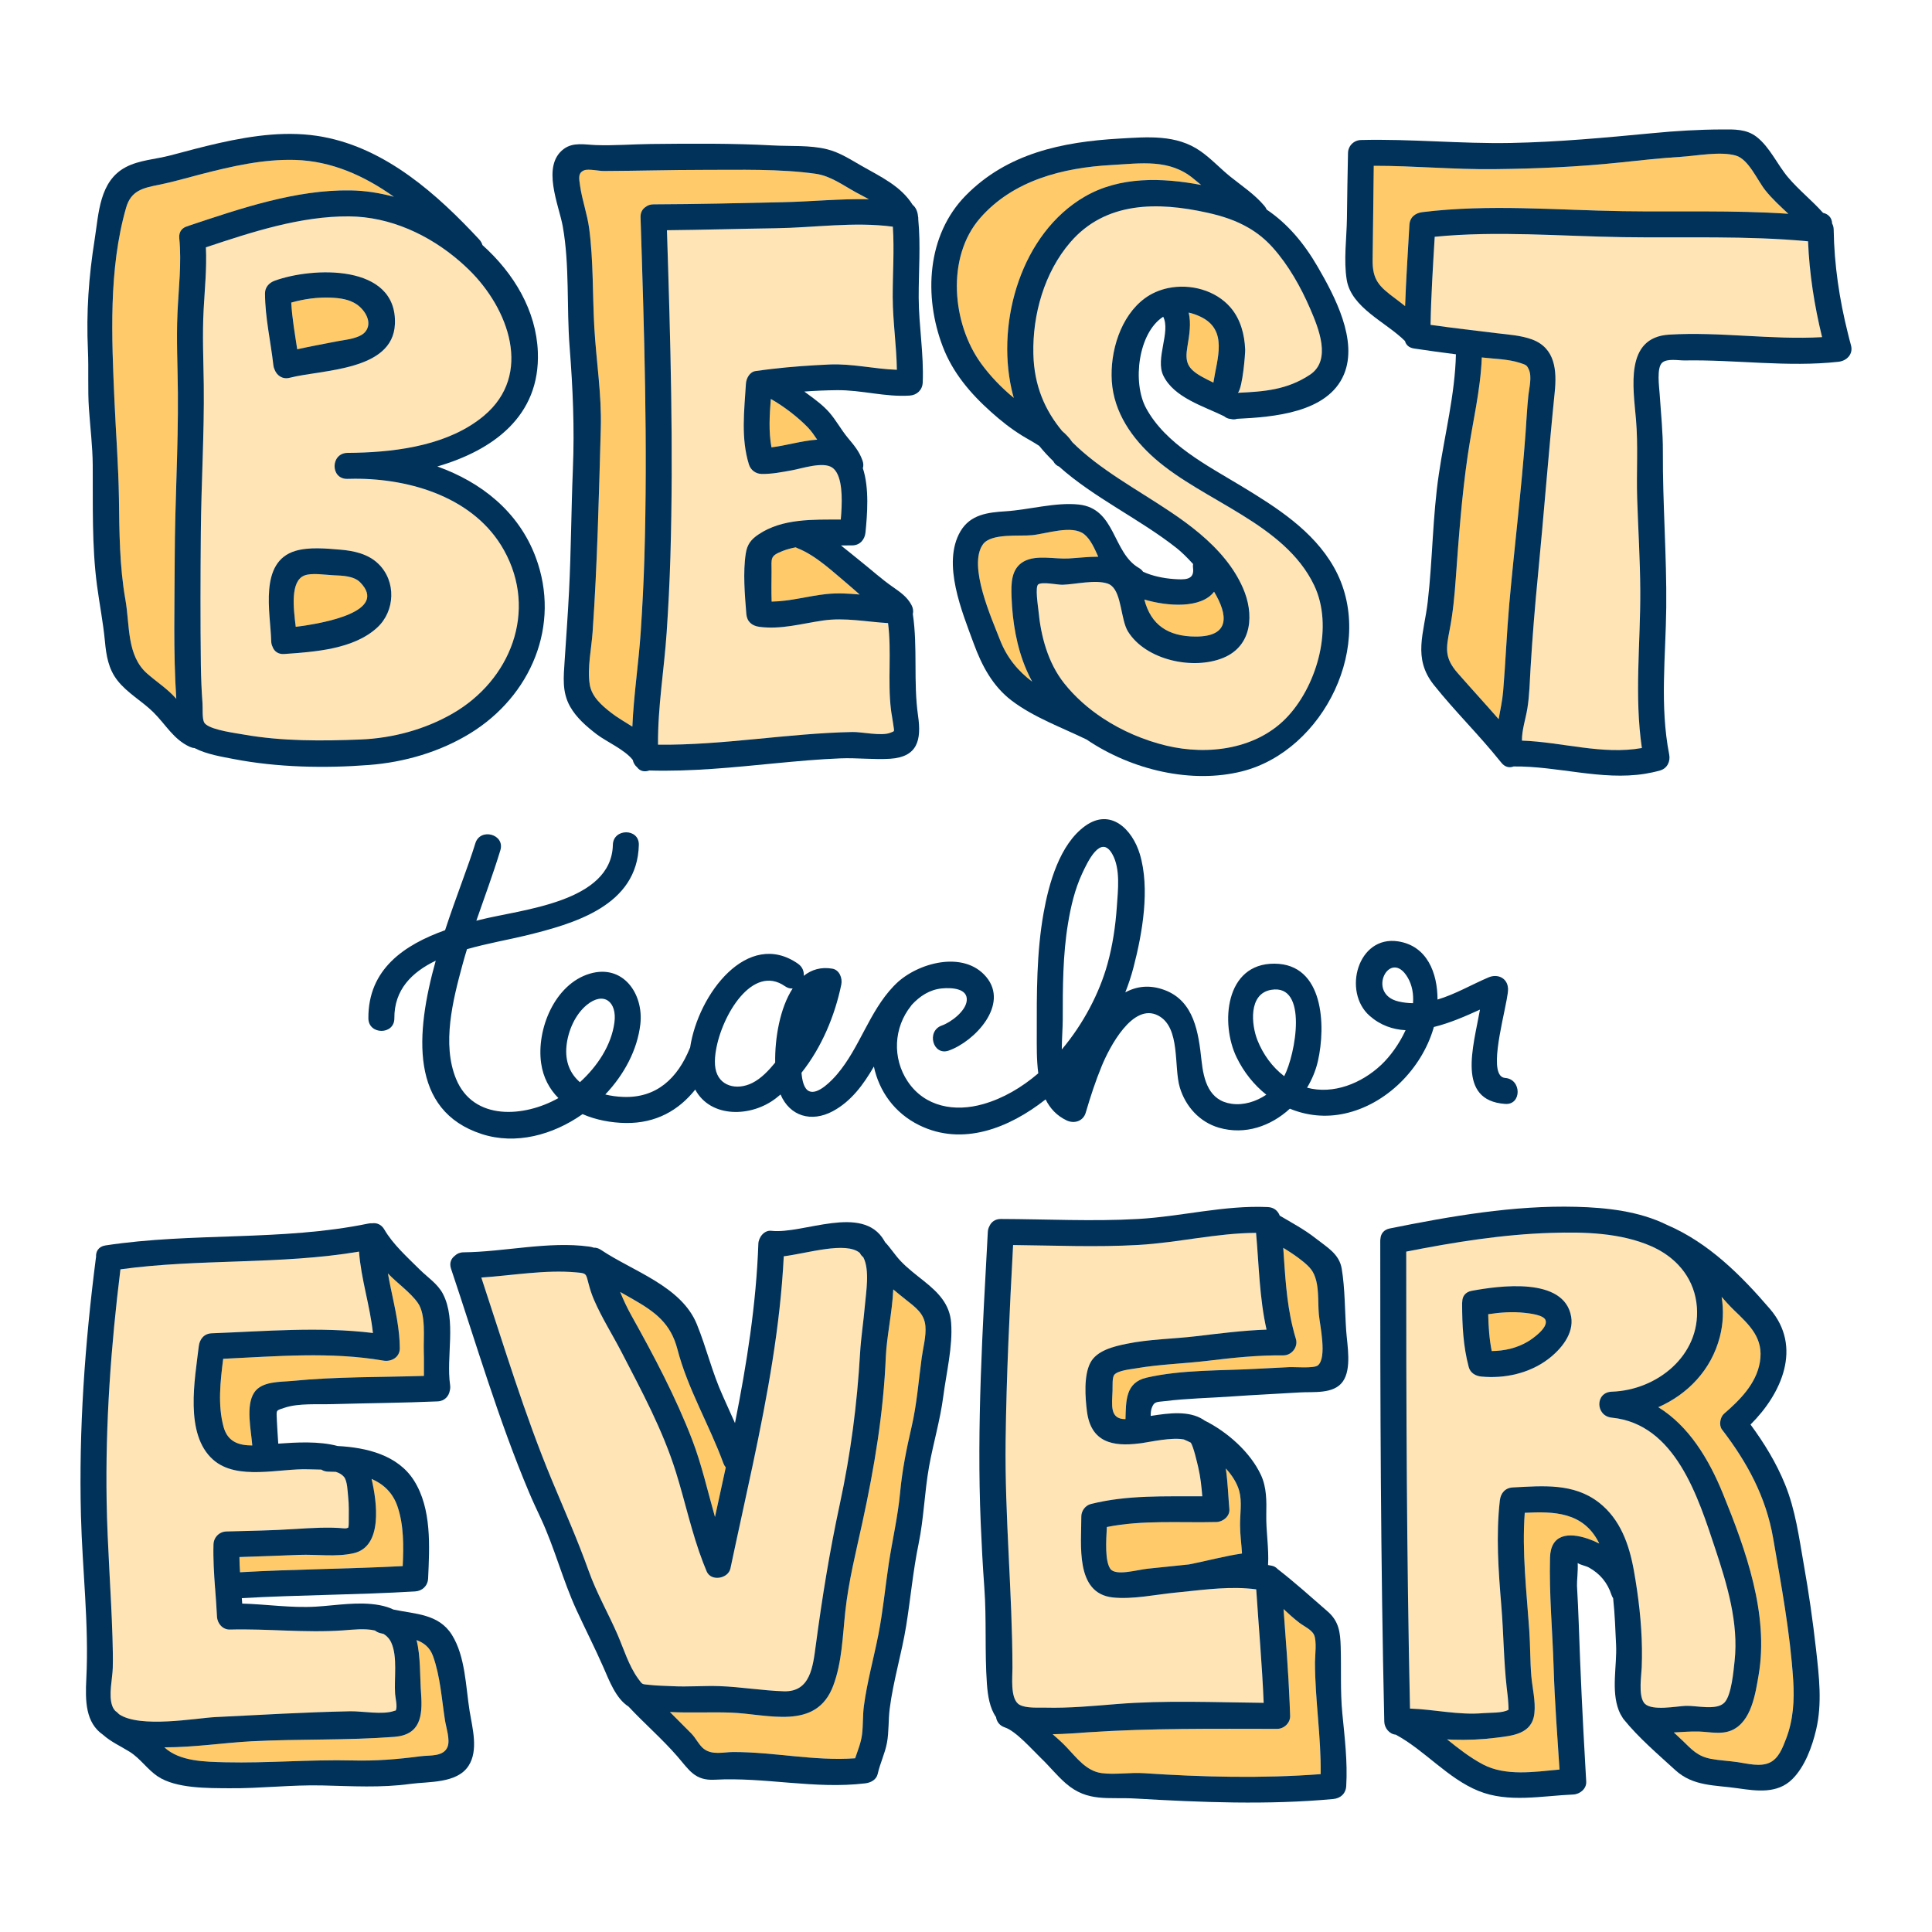 <?xml version="1.0" encoding="utf-8"?>
<!-- Generator: Adobe Illustrator 23.0.3, SVG Export Plug-In . SVG Version: 6.00 Build 0)  -->
<svg version="1.1" id="Capa_1" xmlns="http://www.w3.org/2000/svg" xmlns:xlink="http://www.w3.org/1999/xlink" x="0px" y="0px"
	 viewBox="0 0 1200 1200" enable-background="new 0 0 1200 1200" xml:space="preserve">
<g>
	<path fill="none" d="M797.641,668.433c7.017-13.363,15.083-57.536-8.066-53.638c-14.33,2.42-12.341,21.832-8.523,31.376
		C784.52,654.856,790.193,662.76,797.641,668.433z"/>
	<path fill="none" d="M693.672,563.362c0.672-10.109,2.447-23.714-2.85-32.962c-7.152-12.449-15.245,4.759-18.767,12.368
		c-4.436,9.598-6.937,20.165-8.657,30.596c-3.307,19.761-3.307,39.98-3.307,59.983c0,4.866-0.565,11.588-0.591,18.497
		c13.416-15.916,23.391-35.06,28.392-53.154C691.091,587.156,692.838,575.299,693.672,563.362z"/>
	<path fill="none" d="M444.652,652.624c-0.108,0.511-0.188,1.049-0.242,1.56c-0.484,3.495-0.511,6.695-0.054,9.329
		c1.936,11.319,13.336,13.9,22.88,9.141c5.673-2.85,10.19-7.743,14.25-12.663c-0.269-15.11,2.931-33.85,10.835-46.029
		c-1.506,0.134-3.146-0.269-4.786-1.425C467.451,598.529,448.201,630.631,444.652,652.624z"/>
	<path fill="none" d="M874.347,607.159c-10.943-18.713-26.053,10.109-5.727,14.868c3.092,0.726,6.103,1.049,9.034,1.076
		C878.057,617.456,877.17,611.972,874.347,607.159z"/>
	<path fill="none" d="M364.477,624.178c-7.259,5.969-11.642,16.105-12.61,25.354c-1.049,10.082,2.393,17.503,8.335,22.638
		c10.781-9.787,19.546-22.88,21.428-37.103C383.351,622.215,374.99,615.548,364.477,624.178z"/>
	<path fill="#FFCB6A" d="M949.305,245.513c0.511-4.49,2.285-11.507,0.323-15.89c-1.317-2.957-1.801-2.957-5.458-4.194
		c-7.179-2.393-15.594-2.474-23.042-3.334c-0.242-0.027-0.511-0.054-0.753-0.081c-0.78,20.46-5.861,40.948-8.792,61.166
		c-3.683,25.435-5.512,50.412-7.367,76.007c-0.753,10.647-1.748,21.375-3.791,31.86c-2.231,11.615-3.414,17.422,4.974,27.021
		c8.415,9.625,17.073,19.009,25.434,28.607c1.022-5.754,2.312-11.507,2.796-17.342c1.506-17.987,2.205-36.054,3.791-54.068
		c3.173-35.49,7.555-70.872,10.136-106.415C948.122,261.053,948.472,253.283,949.305,245.513z"/>
	<path fill="#FFCB6A" d="M1008.105,131.166c34.253,0.511,68.479-0.699,102.651,1.613c-4.947-4.652-10.029-9.222-14.277-14.572
		c-5.028-6.318-10.378-19.304-18.363-21.59c-9.625-2.742-24.063,0.161-33.984,0.78c-12.744,0.78-25.407,2.205-38.098,3.549
		c-25.811,2.716-51.648,3.818-77.62,4.113c-25.085,0.323-50.089-2.124-75.147-2.07c-0.296,19.358-0.376,38.743-0.699,58.101
		c-0.242,12.906,4.114,16.912,14.142,24.386c2.043,1.533,4.06,3.065,6.022,4.651c0.592-16.777,1.721-33.527,2.662-50.304
		c0.242-4.813,3.522-7.501,8.066-8.066C924.893,126.649,966.54,130.521,1008.105,131.166z"/>
	<path fill="#FFCB6A" d="M745.723,196.741c-2.608-1.237-5.082-2.097-7.421-2.581c1.613,6.587,0.484,13.524-0.807,21.267
		c-1.586,9.437,0.027,13.497,8.953,18.525c2.366,1.317,4.759,2.527,7.206,3.683C755.94,222.714,762.93,204.996,745.723,196.741z"/>
	<path fill="#FFCB6A" d="M742.524,395.377c22.074,0.08,20.003-13.766,11.561-27.854c-7.958,10.513-28.661,9.195-43.314,4.867
		C714.858,388.225,725.532,395.296,742.524,395.377z"/>
	<path fill="#FFCB6A" d="M628.284,370.776c-0.296-8.173-0.376-17.718,7.77-22.127c7.797-4.194,19.008-1.29,27.585-1.774
		c5.807-0.323,12.233-1.102,18.498-1.102c-2.339-5.162-4.786-10.835-8.765-13.981c-7.501-5.915-23.391-0.268-32.263,0.619
		c-7.797,0.806-25.542-1.371-30.596,5.7c-9.464,13.228,5.485,46.056,10.512,59.123c4.463,11.561,11.534,19.707,20.084,26.16
		c-1.264-2.339-2.447-4.732-3.495-7.151C631.43,401.964,628.849,386.235,628.284,370.776z"/>
	<path fill="#FFCB6A" d="M629.682,247.126c-0.538-1.801-0.995-3.656-1.425-5.565c-9.41-42.453,6.265-96.629,45.438-119.402
		c21.858-12.717,48.072-11.857,72.351-7.286c-1.533-1.237-3.038-2.446-4.49-3.683c-15.029-12.717-32.936-9.706-51.353-8.684
		c-29.87,1.667-60.87,9.383-81.465,32.989c-21.106,24.198-17.449,65.468,0.699,90.365
		C615.056,233.576,622.047,240.862,629.682,247.126z"/>
	<path fill="#FFCB6A" d="M494.203,339.964c-2.742,0.511-5.431,1.237-8.012,2.232c-8.2,3.199-6.91,4.544-6.963,12.771
		c-0.054,6.237-0.161,12.448,0.054,18.686c11.427-0.135,22.504-3.441,33.984-4.678c6.937-0.726,13.793-0.35,20.675,0.296
		c-2.339-2.016-4.624-4.14-7.017-6.13c-9.491-7.905-20.084-18.148-31.645-22.665C494.902,340.314,494.526,340.153,494.203,339.964z"
		/>
	<path fill="#FFCB6A" d="M479.174,277.857c8.819-1.049,18.955-4.14,28.392-4.785c-1.774-2.635-3.549-5.243-5.754-7.555
		c-6.022-6.265-15.083-13.255-23.041-17.718C477.991,257.854,477.345,268.017,479.174,277.857z"/>
	<path fill="#FFCB6A" d="M365.956,142.002c2.662,20.165,2.043,40.921,3.173,61.22c1.183,20.971,4.624,41.647,4.033,62.698
		c-1.183,42.185-2.151,84.477-5.082,126.607c-0.699,10.217-3.414,22.423-1.801,32.559c1.21,7.716,7.501,13.094,13.389,17.691
		c3.71,2.904,8.442,5.593,13.094,8.55c0.833-19.573,3.872-39.227,5.189-58.665c1.022-15.406,1.828-30.812,2.285-46.244
		c2.097-70.442-0.107-141.018-2.393-211.433c-0.107-3.065,1.237-5.216,3.199-6.479c1.237-0.968,2.85-1.587,4.866-1.587
		c26.886-0.081,53.799-0.753,80.685-1.344c17.799-0.403,35.436-2.205,53.1-1.828c-2.85-1.56-5.727-2.985-8.227-4.383
		c-8.012-4.409-15.621-10.109-24.843-11.427c-22.611-3.172-46.755-2.393-69.555-2.419c-20.702,0-41.405,0.618-62.107,0.699
		c-2.769,0.027-9.464-1.452-12.045-0.457c-4.114,1.559-3.253,5.189-2.635,9.598C361.573,124.364,364.746,132.941,365.956,142.002z"
		/>
	<path fill="#FFCB6A" d="M188.964,357.494c-8.684,3.576-6.722,20.03-5.27,31.833c17.799-2.205,57.725-9.599,39.98-27.666
		c-3.952-4.006-11.346-4.141-16.481-4.356C202.246,357.118,193.535,355.612,188.964,357.494z"/>
	<path fill="#FFCB6A" d="M184.609,216.933c8.281-1.828,16.589-3.334,24.924-4.974c4.974-0.968,13.981-1.64,17.449-5.996
		c4.571-5.727-0.323-13.443-5.431-16.911c-4.705-3.2-10.405-3.926-15.997-4.167c-8.335-0.35-16.669,0.78-24.655,3.065
		C181.436,197.683,183.157,207.281,184.609,216.933z"/>
	<path fill="#FFCB6A" d="M73.864,309.368c0.269,21.078,0.35,42.372,4.033,63.156c2.823,15.916,0.672,34.683,13.631,45.975
		c5.834,5.082,12.368,9.303,17.557,15.083c0.134,0.161,0.269,0.296,0.403,0.457c-1.936-29.091-1.049-58.477-0.968-87.595
		c0.081-34.092,2.232-68.156,1.963-102.221c-0.134-16.535-0.995-33.124-0.269-49.632c0.699-15.594,2.635-31,1.129-46.621
		c-0.43-4.248,2.07-6.722,5.189-7.474h0.027c0.215-0.135,0.457-0.215,0.699-0.296c31.887-10.62,66.409-22.503,100.527-21.939
		c8.792,0.135,17.852,1.506,26.832,3.952c-18.175-12.959-38.528-22.208-61.327-22.88c-19.842-0.565-39.361,3.952-58.451,8.873
		c-8.684,2.231-17.315,4.813-26.107,6.56c-9.76,1.963-17.342,3.495-20.407,14.223c-10.997,38.313-8.953,80.766-7.232,120.074
		C71.982,269.253,73.569,289.15,73.864,309.368z"/>
	<path fill="#FFE4B5" d="M217.517,1062.907c7.34-0.161,20.272,2.366,27.343-0.242c0.43-0.161,0.753-0.242,0.995-0.269
		c0-0.027,0-0.08,0.027-0.107c1.049-2.474-0.269-7.501-0.457-10.109c-0.699-9.571,1.613-22.934-2.339-31.806
		c-1.102-2.474-2.769-4.248-4.813-5.512c-0.027,0-0.027,0-0.027,0c-0.78-0.188-1.533-0.35-2.285-0.565
		c-1.21-0.35-2.231-0.861-3.038-1.56c-6.372-1.479-14.142-0.484-19.896-0.081c-23.66,1.64-46.594-1.129-70.173-0.511
		c-4.544,0.135-7.878-3.791-8.066-8.066c-0.269-5.915-0.753-11.803-1.183-17.718h-0.027c-0.645-9.034-1.237-18.041-0.968-27.074
		c0.134-4.463,3.603-7.958,8.066-8.066c14.384-0.377,28.419-0.592,42.749-1.533c9.625-0.618,20.971-1.317,30.516-0.376
		c1.022,0.108,1.909-0.242,2.393-0.457c0.296-1.183,0.296-2.581,0.296-3.549c0-5.35,0.215-10.593-0.403-15.944
		c-0.35-3.065-0.43-9.329-2.5-11.964c-1.21-1.506-3.011-2.527-5.108-3.199c-1.586-0.081-3.146-0.108-4.705-0.135
		c-1.721-0.027-3.146-0.484-4.302-1.264c-2.931-0.135-5.727-0.081-7.824-0.188c-17.96-0.753-44.497,7.313-59.472-6.022
		c-17.826-15.863-11.265-49.766-8.846-70.388c0.538-4.49,3.334-7.905,8.066-8.066c33.339-1.264,66.893-4.248,100.097-0.188
		c-1.801-17.019-7.367-33.446-8.63-50.546c-49.014,8.254-99.076,4.248-148.197,10.997c-5.915,47.723-9.383,95.769-8.577,143.949
		c0.457,28.257,2.769,56.461,3.63,84.718c0.188,6.264,0.35,12.529,0.188,18.767c-0.188,6.963-2.769,17.019-0.323,23.714
		c0.43,1.21,1.075,2.258,1.963,3.2c0.565,0.376,1.102,0.806,1.64,1.371c0.215,0.215,0.403,0.43,0.618,0.618
		c12.932,8.846,47.992,2.393,59.526,1.801C161.487,1065.165,189.475,1063.472,217.517,1062.907z"/>
	<path fill="#FFE4B5" d="M1071.046,1057.557c4.436-4.544,5.673-19.761,6.345-25.838c2.581-23.579-4.625-47.535-11.991-69.689
		c-10.593-31.887-24.682-77.567-64.258-81.492c-10.19-0.995-10.539-15.782,0-16.132c27.988-0.914,55.009-22.396,52.831-52.455
		c-1.183-16.615-11.238-29.44-25.622-36.619c-0.833-0.43-1.667-0.833-2.527-1.21c-19.197-8.442-41.593-9.007-62.188-8.361
		c-30.354,0.914-60.44,5.78-90.203,11.641c-0.027,94.667,0.269,189.225,2.339,283.838c15.11,0.457,30.139,4.194,45.599,2.823
		c4.033-0.349,12.045,0.081,15.621-2.124c0-0.054,0-0.108,0-0.161c0-1.371-0.081-2.769-0.188-4.167
		c-0.161-3.092-0.592-6.157-0.941-9.249c-1.909-16.911-1.936-34.038-3.361-51.03c-1.801-21.832-3.388-43.529-0.914-65.387
		c0.511-4.544,3.334-7.824,8.066-8.066c18.793-0.968,37.802-2.823,53.503,9.41c13.282,10.378,18.74,25.999,21.643,42.05
		c0.726,4.06,1.398,8.174,1.99,12.287c2.312,15.89,3.549,32.21,2.904,48.046c-0.188,4.947-2.097,16.938,1.318,21.805
		c0.215,0.322,0.484,0.618,0.753,0.86c4.705,4.382,19.385,1.479,25.219,1.21C1053.731,1059.277,1066.099,1062.611,1071.046,1057.557
		z M961.458,844.269c-11.695,8.792-27.021,12.126-41.405,10.728c-3.576-0.35-6.802-2.232-7.797-5.915
		c-3.468-12.959-4.087-26.187-4.114-39.55c0-0.457,0.027-0.914,0.108-1.317c0.107-2.984,1.882-5.727,5.807-6.453
		c16.616-3.065,57.483-9.007,61.811,16.024C977.724,828.54,969.416,838.273,961.458,844.269z"/>
	<path fill="#FFE4B5" d="M707.599,896.535c-16.454,2.097-30.032-0.645-32.479-19.976c-1.076-8.523-2.07-22.073,2.097-30.086
		c4.033-7.743,14.734-10.217,22.504-11.803c14.169-2.93,29.037-3.011,43.367-4.732c14.545-1.72,29.01-3.576,43.582-4.087
		c-4.436-19.707-4.705-39.979-6.506-60.09c-24.601,0.107-48.691,6.13-73.265,7.501c-25.838,1.479-51.783,0.323-77.647,0.054
		c-2.178,40.49-4.14,81.008-4.651,121.552c-0.592,47.185,4.194,94.102,4.248,141.206c0,5.7-1.344,18.094,3.549,22.208
		c0.242,0.215,0.511,0.403,0.807,0.538c3.952,2.366,12.099,1.72,16.159,1.828c14.787,0.376,29.575-1.049,44.309-2.232
		c30.274-2.446,60.87-1.048,91.225-0.753c-0.968-23.525-3.092-46.997-4.625-70.496c-15.46-2.043-30.865,0.054-46.379,1.64
		c-1.129,0.134-2.285,0.242-3.414,0.349c-12.421,1.183-26.94,4.383-39.361,3.039c-23.499-2.581-19.412-32.963-19.492-50.224
		c-0.027-3.495,2.5-6.936,5.915-7.797c22.746-5.727,46.002-4.651,69.232-4.813c-0.511-6.023-1.129-12.045-2.5-17.906
		c-0.726-3.065-2.931-12.798-4.625-15.379c-1.29-0.672-2.527-1.237-3.737-1.748c-0.188-0.081-0.376-0.161-0.565-0.269
		c-7.636-1.479-20.864,1.532-26.16,2.285C708.647,896.427,708.11,896.481,707.599,896.535z"/>
	<path fill="#FFE4B5" d="M446.883,1047.286c13.389,0.484,26.698,2.796,40.034,3.199c16.508,0.484,18.014-15.406,19.815-28.795
		c3.952-29.602,8.577-58.209,14.895-87.488c6.748-31.296,10.728-61.811,12.583-93.725c0.565-9.787,2.124-19.492,2.957-29.252
		c0.726-8.55,3.199-22.396-0.968-30.355c-0.968-0.753-1.667-1.667-2.151-2.662c-8.684-7.286-32.344,0.215-47.239,2.097
		c-2.178,43.582-10.136,86.439-19.17,129.081c-4.571,21.643-9.41,43.206-13.954,64.769c-1.344,6.399-11.991,8.308-14.734,1.936
		c-0.807-1.882-1.559-3.764-2.285-5.673c-6.963-18.094-11.05-37.479-16.804-55.923c-8.2-26.322-21.294-50.465-33.903-74.851
		c-5.592-10.754-12.18-21.133-16.992-32.263c-1.506-3.468-2.554-6.829-3.495-10.432c-0.592-2.285-0.914-3.683-1.425-4.624
		c-0.86-1.532-2.231-1.694-6.238-2.043c-19.197-1.72-39.281,1.909-58.854,3.227c13.927,42.077,26.805,84.933,43.824,125.854
		c7.851,18.847,15.997,37.157,22.88,56.434c4.947,13.846,12.179,26.268,17.987,39.684c3.818,8.873,6.91,19.116,12.61,27.021
		c1.532,2.097,2.097,2.957,2.904,3.361c0.78,0.403,1.801,0.35,4.221,0.645c4.598,0.538,9.41,0.565,14.061,0.807
		C427.31,1047.851,437.043,1046.936,446.883,1047.286z"/>
	<path fill="#FFCB6A" d="M947.047,939.634c-1.775,24.332,1.102,48.476,2.796,72.808c0.699,9.598,0.484,19.304,1.317,28.903
		c0.672,7.447,2.689,15.271,1.882,22.772c-1.371,13.013-13.577,13.981-24.439,15.298c-8.657,1.075-17.261,1.398-25.999,1.156
		c-1.264-0.027-2.527-0.107-3.791-0.215c7.125,5.727,14.277,11.346,22.342,15.594c13.954,7.34,31.645,4.624,47.481,3.146
		c-1.344-20.918-2.984-41.862-3.63-62.86c-0.672-22.719-2.877-46.029-2.259-68.775c0.403-14.546,11.319-15.89,23.552-11.722
		c2.447,0.834,4.786,1.828,7.017,2.984c-0.134-0.323-0.296-0.618-0.457-0.941C983.182,939.096,965.141,938.719,947.047,939.634z"/>
	<path fill="#FFCB6A" d="M947.047,815.447c-7.528-0.861-15.191-0.296-22.692,0.833c0.161,7.716,0.672,15.325,2.178,22.88
		c7.905-0.081,15.675-1.828,22.584-5.969c2.823-1.72,12.637-8.496,10.835-13.255C958.689,816.63,949.709,815.742,947.047,815.447z"
		/>
	<path fill="#FFCB6A" d="M1101.32,955.362c-4.436-25.622-16.078-47.024-31.779-67.484c-2.016-2.635-1.129-7.689,1.264-9.76
		c9.84-8.496,19.949-18.578,22.262-31.941c2.608-15.029-6.453-23.176-16.159-32.532c-2.662-2.581-5.135-5.324-7.582-8.12
		c1.344,8.147,1.022,16.616-1.129,24.87c-5.297,20.514-19.949,35.624-38.205,43.636c18.928,11.669,31.403,32.156,40.249,53.96
		c14.062,34.549,28.526,74.636,22.074,112.384c-1.99,11.588-4.463,29.064-16.831,34.388c-6.399,2.742-13.524,0.941-20.191,0.726
		c-5.216-0.161-10.459,0.323-15.648,0.564c1.882,1.721,3.764,3.469,5.592,5.243c5.565,5.404,9.141,9.545,17.342,11.131
		c5.431,1.048,11.238,1.264,16.723,2.07c6.13,0.914,13.981,3.065,19.842,0.323c5.619-2.608,8.066-9.195,10.217-14.814
		c4.517-11.722,5.216-23.875,4.436-36.296C1111.886,1014.001,1106.375,984.641,1101.32,955.362z"/>
	<path fill="#FFCB6A" d="M800.706,849.162c3.334-0.188,15.433,0.914,17.852-1.102c5.861-4.839,1.183-25.085,0.592-31.833
		c-0.538-6.507-0.027-14.438-1.613-20.702c-1.533-5.942-3.737-8.335-8.523-12.233c-3.737-3.038-7.797-5.7-11.964-8.227
		c1.156,16.535,1.909,33.07,5.861,49.202c0.565,2.474,1.237,4.92,1.99,7.367c1.533,5-2.662,10.27-7.797,10.217
		c-15.755-0.188-31.322,1.479-46.943,3.361c-14.653,1.775-29.79,2.151-44.308,4.651c-3.388,0.592-11.4,1.317-13.685,3.979
		c-1.452,1.667-1.049,6.695-1.156,9.975c-0.296,8.792-1.936,17.691,8.039,17.637c0.376-11.131-0.161-22.692,13.067-25.757
		c21.993-5.082,46.54-4.248,68.936-5.539C787.612,849.78,794.145,849.538,800.706,849.162z"/>
	<path fill="#FFCB6A" d="M687.488,948.453c-0.484,8.765-1.237,20.971,2.124,25.918c3.253,4.786,17.18,0.538,23.203-0.027
		c8.496-0.806,17.1-1.828,25.73-2.662c0,0,0,0,0.027,0c10.97-2.151,21.805-5.162,32.855-6.775c-0.323-5.888-1.21-11.749-1.21-17.718
		c-0.027-6.829,1.317-14.438-0.511-21.133c-1.371-4.947-4.409-9.679-8.335-13.981c1.317,9.302,1.586,18.659,2.205,25.219
		c0.43,4.463-4.006,7.985-8.066,8.066C732.764,945.925,709.857,943.989,687.488,948.453z"/>
	<path fill="#FFCB6A" d="M675.658,1075.974c-6.99,0.457-14.411,1.102-21.832,1.183c2.984,2.581,5.942,5.216,8.684,8.119
		c6.184,6.48,12.153,14.707,21.643,16.024c8.362,1.129,17.718-0.511,26.268,0.054c36.162,2.42,73.587,3.361,109.857,0.591
		c0.35-23.176-3.549-46.406-3.522-69.608c0.027-3.925,1.21-13.067-0.591-16.911c-1.506-3.253-6.291-5.323-9.115-7.501
		c-3.441-2.635-6.641-5.539-9.813-8.496c1.398,19.304,2.984,38.608,3.764,57.967c0.134,2.796,0.242,5.565,0.323,8.361
		c0.134,4.383-3.791,8.066-8.066,8.066C753.897,1073.796,714.912,1073.339,675.658,1075.974z"/>
	<path fill="#FFCB6A" d="M429.918,894.25c5.942,15.486,9.598,31.914,14.169,47.965c2.232-10.243,4.49-20.514,6.695-30.785
		c-0.618-0.726-1.102-1.56-1.479-2.581c-8.765-23.929-22.127-46.11-28.553-70.845c-4.167-16.024-13.685-23.068-27.639-31.053
		c-2.635-1.506-5.27-2.984-7.905-4.49c2.016,4.947,4.275,9.814,7.071,14.814C406.124,842.064,419.728,867.74,429.918,894.25z"/>
	<path fill="#FFCB6A" d="M562.575,807.192c-2.608-2.097-5.216-4.141-7.743-6.318c-0.672,14.357-4.087,29.333-4.625,41.754
		c-1.452,35.033-7.098,68.694-14.545,102.947c-4.006,18.363-8.631,36.727-10.647,55.466c-1.64,15.245-2.016,31.376-7.447,45.895
		c-10.593,28.392-40.786,17.53-64.016,16.777c-12.529-0.403-24.924,0.269-37.453-0.35c4.436,4.49,8.899,8.926,13.363,13.416
		c2.608,2.608,4.839,7.313,7.689,9.464c5.324,4.033,12.26,1.99,18.229,1.963c25.676-0.027,50.089,5.7,75.765,3.898
		c1.64-4.893,3.63-9.625,4.275-14.76c0.753-5.861,0.376-11.83,1.156-17.718c1.99-15.029,6.13-29.682,9.034-44.55
		c2.823-14.438,4.194-29.091,6.372-43.636c2.258-14.895,5.7-29.414,7.098-44.443c1.29-13.9,3.952-27.048,7.098-40.652
		c3.307-14.249,4.356-28.66,6.318-43.098c0.86-6.318,2.85-13.255,2.285-19.681C574.109,815.662,568.248,811.736,562.575,807.192z"/>
	<path fill="#FFCB6A" d="M138.633,843.973c-1.775,14.008-3.468,28.849,0.269,42.426c2.608,9.383,9.787,11.4,17.799,11.4
		c-0.78-9.84-4.167-24.574,1.129-32.774c4.705-7.259,16.266-6.587,23.821-7.313c27.074-2.689,54.445-2.232,81.653-3.119
		c-0.081-5.001,0.107-10.002-0.081-15.083c-0.296-8.63,1.479-22.826-3.656-30.193c-4.49-6.48-12.905-12.368-18.39-18.121
		c-0.081-0.081-0.188-0.188-0.242-0.269c2.232,12.637,5.673,25.139,6.937,37.964c0.269,2.796,0.43,5.619,0.457,8.442
		c0.054,5.646-5.162,8.63-10.217,7.77C205.338,839.456,171.703,842.44,138.633,843.973z"/>
	<path fill="#FFCB6A" d="M185.738,965.767c-12.368,0.484-24.655,0.968-37.022,1.344c0.027,3.146,0.161,6.292,0.376,9.437
		c33.608-1.909,67.431-2.043,101.038-3.818c0.565-12.422,0.753-25.327-3.253-37.076c-2.958-8.684-8.873-13.927-16.078-17.073
		c3.307,14.115,7.205,42.05-11.212,46.164C208.618,967.219,196.869,965.337,185.738,965.767z"/>
	<path fill="#FFCB6A" d="M268.977,1028.681c-1.936-5.431-5.7-8.308-10.244-10.002c2.608,10.324,2.016,22.638,2.823,33.5
		c0.995,13.981-0.565,25.381-16.696,26.617c-29.279,2.231-59.177,1.237-88.563,2.742c-16.723,0.86-35.893,3.818-54.203,3.764
		c9.545,8.819,25.112,8.953,37.91,9.276c26.268,0.618,52.589-1.775,78.965-1.129c14.384,0.376,28.042-0.726,42.265-2.608
		c5.592-0.753,14.465,0.511,16.831-6.076c1.559-4.329-0.968-11.803-1.667-16.213C274.355,1055.486,273.467,1041.21,268.977,1028.681
		z"/>
	<path fill="#FFE4B5" d="M1008.105,147.298c-39.012-0.591-78.077-4.06-116.982-0.242c-1.076,18.229-2.259,36.458-2.581,54.714
		c13.658,1.936,27.397,3.522,41.109,5.189c7.259,0.861,15.056,1.344,21.993,3.898c14.33,5.35,15.406,19.251,14.008,32.801
		c-3.845,37.802-6.722,75.765-10.405,113.621c-1.882,19.197-3.442,38.42-4.598,57.698c-0.511,8.308-0.645,16.723-1.963,24.95
		c-1.076,6.668-3.441,13.335-3.388,20.084c24.843,0.86,49.982,8.98,74.502,4.598c-4.786-32.452-0.807-65.199-0.995-97.893
		c-0.108-19.143-1.317-38.259-1.936-57.375c-0.511-16.239,0.672-32.586-0.726-48.799c-1.667-19.788-7.152-51.003,20.595-52.697
		c31.591-1.909,63.478,3.361,94.989,1.559c-4.786-19.546-7.905-39.442-8.711-59.526
		C1084.785,146.276,1046.445,147.863,1008.105,147.298z"/>
	<path fill="#FFE4B5" d="M664.769,150.497c-16.132,18.74-23.525,44.927-22.934,69.393c0.457,19.922,7.367,35.167,17.879,47.83
		c2.393,2.043,4.544,4.275,6.264,6.883c16.938,16.965,40.168,29.333,61.005,43.314c12.395,8.308,24.762,17.879,34.199,29.656
		c4.302,5.35,7.985,11.158,10.781,17.53c7.071,15.97,6.022,35.92-12.072,43.448c-18.713,7.797-48.207,1.533-59.284-16.32
		c-4.463-7.179-3.872-23.391-10.378-28.526c-0.672-0.538-1.425-0.968-2.258-1.237c-7.878-2.581-19.788,0.457-27.935,0.726
		c-3.146,0.108-12.421-1.99-15.11-0.269c-2.151,1.344-0.215,13.47,0.054,16.239c1.506,15.97,5.861,32.451,15.97,45.222
		c6.641,8.388,14.895,15.675,24.009,21.697c12.099,7.985,25.784,13.766,39.442,17.046c26.106,6.264,56.837,2.231,75.738-18.471
		c18.309-20.03,28.23-55.87,16.051-81.223c-18.471-38.42-68.372-51.917-98.78-78.534c-14.25-12.475-25.596-28.741-26.859-48.153
		c-1.183-18.229,5.324-40.276,20.541-51.487c4.221-3.092,9.114-5.189,14.277-6.291c13.954-2.958,29.817,1.29,39.066,12.179
		c6.13,7.233,8.577,16.643,8.953,25.918c0.108,2.42-1.533,23.445-4.49,26.913c15.997-0.753,30.408-1.721,44.712-11.212
		c13.658-9.034,5.323-29.064,0.134-41.082c-5.754-13.336-13.47-27.048-23.176-37.883c-4.624-5.162-9.625-9.168-15.083-12.314
		c-7.716-4.517-16.266-7.34-25.703-9.41C719.133,125.278,686.708,125.009,664.769,150.497z"/>
	<path fill="#FFE4B5" d="M481.567,141.759c-22.45,0.323-44.873,1.022-67.323,1.237c2.178,67.753,4.14,135.641,2.124,203.421
		c-0.457,15.433-1.264,30.839-2.285,46.244c-1.559,23.176-5.592,46.647-5.377,69.877c40.437,0.43,80.417-7.071,120.827-7.878
		c5.646-0.107,18.041,2.662,23.418,0.484c3.199-1.29,2.447-0.323,1.721-6.157c-0.35-2.796-0.968-5.566-1.291-8.362
		c-2.124-17.852,0.484-35.812-1.801-53.611c-13.47-0.78-26.832-3.576-40.356-1.613c-13.282,1.909-26.106,5.727-39.603,3.926
		c-4.651-0.619-7.689-3.28-8.066-8.066c-0.941-11.776-2.151-25.676-0.35-37.399c0.86-5.673,3.226-8.792,7.985-11.964
		c7.42-4.974,15.863-7.259,24.628-8.308c8.711-1.049,17.745-0.887,26.402-0.887c0.833-9.383,1.344-22.181-2.42-28.956
		c-0.78-1.398-1.748-2.527-2.904-3.334c-5.7-3.898-18.874,0.591-25.031,1.694c-6.265,1.13-12.556,2.393-18.928,2.259
		c-3.63-0.108-6.695-2.447-7.77-5.915c-5.054-16.347-2.877-33.42-1.855-50.197c0.215-3.227,2.312-7.233,5.915-7.77
		c3.522-0.511,7.071-0.968,10.593-1.371c11.749-1.371,23.525-2.178,35.328-2.716c14.115-0.645,27.881,2.823,41.916,3.28
		c-0.215-14.949-2.501-29.817-2.581-44.819c-0.054-14.76,1.049-29.387,0.081-44.066
		C530.392,137.565,505.818,141.437,481.567,141.759z"/>
	<path fill="#FFE4B5" d="M127.879,153.616c0.618,12.905-0.699,25.703-1.398,38.635c-0.833,15.594-0.134,31.269,0.081,46.889
		c0.349,30.623-1.586,61.22-1.828,91.843c-0.242,27.37-0.323,54.794,0.027,82.164c0.108,7.959,0.43,15.89,1.022,23.821
		c0.215,2.85-0.323,9.303,1.049,11.803c0.242,0.43,0.591,0.807,1.076,1.183c4.517,3.683,18.793,5.431,23.794,6.345
		c23.498,4.141,48.53,3.979,72.297,3.011c19.842-0.806,39.792-6.157,57.052-16.078c35.947-20.649,53.154-63.559,31.968-101.522
		c-18.068-32.451-57.671-44.523-92.865-44.362c-0.403,0-0.807,0-1.21,0.027c-1.129,0.027-2.232,0.054-3.334,0.054
		c-10.432,0.08-10.351-15.755,0-16.132c1.747,0,3.522-0.027,5.296-0.081c0.027,0,0.081,0,0.107,0
		c27.209-0.618,58.236-5.162,79.476-22.907c30.812-25.73,15.325-66.785-9.195-90.741c-1.855-1.828-3.791-3.576-5.754-5.296
		c-19.089-16.508-43.233-27.666-68.667-27.881C186.759,134.15,156.351,144.125,127.879,153.616z M211.414,341.416
		c8.496,0.699,17.341,2.662,23.66,8.846c11.131,10.862,10.378,29.279-0.807,39.549c-14.734,13.551-38.931,15.056-57.752,16.401
		c-3.845,0.269-6.264-1.775-7.232-4.517c-0.511-0.994-0.807-2.178-0.833-3.549c-0.403-17.395-7.931-49.094,15.029-55.977
		C191.975,339.642,202.703,340.69,211.414,341.416z M245.291,201.258c-1.21,29.279-45.384,28.23-65.28,33.366
		c-4.678,1.21-8.093-1.506-9.437-5.028c0-0.053-0.027-0.107-0.054-0.134c-0.376-0.779-0.618-1.667-0.726-2.635
		c-1.667-14.949-5.162-29.548-5.189-44.658c0-3.764,2.554-6.533,5.915-7.77C193.75,165.849,246.823,163.511,245.291,201.258z"/>
	<path fill="#01325A" d="M1149.688,214.487c-0.672-2.447-1.318-4.893-1.909-7.367c-5.297-21.133-8.523-42.615-8.846-64.5
		c-0.027-1.452-0.376-2.716-0.968-3.791c-0.107-3.764-2.608-5.969-5.619-6.614c-6.829-7.662-14.895-14.008-21.617-21.912
		c-6.775-7.932-11.453-19.009-19.815-25.408c-6.291-4.785-13.739-4.544-21.321-4.49c-14.438,0.054-28.876,0.914-43.26,2.313
		c-29.387,2.796-58.451,5.512-87.998,6.076c-31.054,0.591-62.026-2.608-92.999-1.828c-4.436,0.108-7.985,3.603-8.066,8.066
		c-0.269,13.524-0.538,27.074-0.672,40.598c-0.161,12.233-2.124,26.187-0.107,38.259c2.904,17.342,24.413,26.214,36.162,37.91
		c0.591,2.312,2.366,4.167,5.592,4.651c8.684,1.317,17.342,2.5,26.053,3.603c-0.538,24.682-7.017,50.062-10.593,74.367
		c-3.925,26.375-3.845,52.912-6.91,79.341c-2.231,19.412-9.545,34.898,3.791,51.648c12.986,16.293,27.881,30.838,40.894,47.051
		c0.323,0.376,0.618,0.726,0.914,1.102c0.054,0.053,0.081,0.107,0.134,0.161c2.259,2.85,5.108,3.307,7.609,2.339
		c27.424-0.323,54.525,8.872,81.653,4.544c3.119-0.511,6.238-1.183,9.356-2.07c4.409-1.264,6.48-5.619,5.619-9.921
		c-5.915-30.22-2.151-60.871-1.828-91.359c0.323-32.237-2.259-64.393-2.097-96.629c0.081-12.099-1.21-23.821-1.99-35.839
		c-0.269-4.356-2.043-16.401,1.586-19.546c3.146-2.742,10.055-1.317,13.873-1.371c31.672-0.565,64.15,4.329,95.607,0.833
		C1147.026,224.139,1151.194,219.998,1149.688,214.487z M875.395,139.824c-0.941,16.777-2.07,33.527-2.662,50.304
		c-1.963-1.586-3.979-3.119-6.022-4.651c-10.029-7.474-14.384-11.48-14.142-24.386c0.323-19.358,0.403-38.743,0.699-58.101
		c25.058-0.054,50.062,2.393,75.147,2.07c25.972-0.296,51.81-1.398,77.62-4.113c12.69-1.344,25.354-2.769,38.098-3.549
		c9.921-0.618,24.359-3.522,33.984-0.78c7.985,2.286,13.335,15.271,18.363,21.59c4.248,5.35,9.33,9.921,14.277,14.572
		c-34.172-2.312-68.398-1.102-102.651-1.613c-41.566-0.645-83.213-4.517-124.644,0.591
		C878.917,132.322,875.637,135.011,875.395,139.824z M937.422,375.266c-1.586,18.014-2.285,36.081-3.791,54.068
		c-0.484,5.834-1.775,11.588-2.796,17.342c-8.362-9.598-17.019-18.982-25.434-28.607c-8.388-9.599-7.206-15.406-4.974-27.021
		c2.043-10.485,3.038-21.213,3.791-31.86c1.855-25.596,3.683-50.573,7.367-76.007c2.931-20.218,8.012-40.706,8.792-61.166
		c0.242,0.027,0.511,0.054,0.753,0.081c7.448,0.86,15.863,0.941,23.042,3.334c3.656,1.237,4.14,1.237,5.458,4.194
		c1.963,4.383,0.188,11.4-0.323,15.89c-0.833,7.77-1.183,15.54-1.747,23.337C944.977,304.394,940.594,339.776,937.422,375.266z
		 M1036.739,207.846c-27.747,1.694-22.262,32.909-20.595,52.697c1.398,16.212,0.215,32.559,0.726,48.799
		c0.618,19.116,1.828,38.232,1.936,57.375c0.188,32.694-3.791,65.441,0.995,97.893c-24.52,4.382-49.659-3.738-74.502-4.598
		c-0.054-6.748,2.312-13.416,3.388-20.084c1.317-8.227,1.452-16.643,1.963-24.95c1.156-19.278,2.716-38.501,4.598-57.698
		c3.683-37.856,6.56-75.819,10.405-113.621c1.398-13.551,0.323-27.451-14.008-32.801c-6.936-2.554-14.734-3.038-21.993-3.898
		c-13.712-1.667-27.451-3.253-41.109-5.189c0.323-18.256,1.506-36.485,2.581-54.714c38.904-3.818,77.97-0.349,116.982,0.242
		c38.34,0.565,76.679-1.022,114.911,2.581c0.807,20.084,3.926,39.98,8.711,59.526
		C1100.218,211.207,1068.331,205.937,1036.739,207.846z"/>
	<path fill="#01325A" d="M1120.382,971.816c-3.011-16.992-5.135-33.85-11.695-49.927c-5.431-13.363-12.906-25.515-21.401-37.076
		c19.25-19.116,32.425-48.153,12.018-71.867c-18.014-20.971-38.044-40.975-63.666-52.025c-0.135-0.081-0.269-0.135-0.403-0.188
		c-17.153-8.469-37.453-10.674-56.192-11.158c-38.85-1.022-77.916,5.807-115.826,13.443c-3.791,0.753-5.565,3.388-5.781,6.264
		c0,0.027,0,0.053,0,0.053c-0.107,0.458-0.134,0.941-0.134,1.452c-0.054,99.587,0.242,199.065,2.5,298.598
		c0.107,3.871,3.146,7.743,7.125,8.039c18.148,9.814,32.21,27.155,51.379,34.952c18.525,7.555,39.576,3.038,58.854,2.232
		c4.167-0.188,8.335-3.549,8.066-8.066c-0.161-2.823-0.323-5.673-0.484-8.496c-1.721-29.763-3.146-59.445-4.14-89.235
		c-0.269-7.931-0.672-15.863-1.102-23.767c-0.135-2.823,0.699-9.437,0.43-14.196c1.801,1.21,5.081,1.748,6.91,2.742
		c6.937,3.845,11.588,9.41,14.061,16.965c0.269,0.807,0.618,1.506,1.049,2.124c1.076,9.921,1.398,19.923,1.828,28.93
		c0.618,13.12-3.173,28.204,1.694,40.813c0.592,1.533,1.29,2.877,2.124,4.087c0.269,0.484,0.565,0.968,0.941,1.425
		c9.276,11.48,21.186,21.59,32.048,31.537c11.131,10.163,24.52,9.195,38.77,11.266c11.884,1.721,24.655,3.495,33.877-5.673
		c7.824-7.743,12.314-20.165,14.787-30.65c3.872-16.427,1.828-33.285-0.027-49.82
		C1126.001,1006.876,1123.501,989.373,1120.382,971.816z M986.301,955.739c-12.233-4.167-23.149-2.823-23.552,11.722
		c-0.618,22.746,1.586,46.056,2.259,68.775c0.645,20.998,2.285,41.943,3.63,62.86c-15.836,1.479-33.527,4.194-47.481-3.146
		c-8.066-4.248-15.218-9.867-22.342-15.594c1.264,0.108,2.527,0.188,3.791,0.215c8.738,0.242,17.342-0.08,25.999-1.156
		c10.862-1.317,23.068-2.285,24.439-15.298c0.807-7.501-1.21-15.325-1.882-22.772c-0.833-9.599-0.618-19.305-1.317-28.903
		c-1.694-24.332-4.571-48.476-2.796-72.808c18.094-0.914,36.135-0.538,45.814,18.148c0.161,0.323,0.323,0.618,0.457,0.941
		C991.087,957.567,988.748,956.572,986.301,955.739z M1021.764,1058.336c-0.269-0.242-0.538-0.538-0.753-0.86
		c-3.415-4.866-1.506-16.858-1.318-21.805c0.645-15.836-0.591-32.156-2.904-48.046c-0.592-4.113-1.264-8.227-1.99-12.287
		c-2.904-16.051-8.362-31.672-21.643-42.05c-15.701-12.233-34.71-10.378-53.503-9.41c-4.732,0.242-7.555,3.522-8.066,8.066
		c-2.474,21.858-0.887,43.555,0.914,65.387c1.425,16.992,1.452,34.119,3.361,51.03c0.35,3.092,0.78,6.157,0.941,9.249
		c0.107,1.398,0.188,2.796,0.188,4.167c0,0.054,0,0.108,0,0.161c-3.576,2.205-11.588,1.775-15.621,2.124
		c-15.46,1.371-30.489-2.366-45.599-2.823c-2.07-94.612-2.366-189.171-2.339-283.838c29.763-5.861,59.849-10.728,90.203-11.641
		c20.595-0.646,42.991-0.081,62.188,8.361c0.86,0.377,1.694,0.78,2.527,1.21c14.384,7.179,24.44,20.003,25.622,36.619
		c2.178,30.059-24.843,51.541-52.831,52.455c-10.539,0.349-10.19,15.137,0,16.132c39.576,3.925,53.665,49.605,64.258,81.492
		c7.367,22.154,14.573,46.11,11.991,69.689c-0.672,6.076-1.909,21.294-6.345,25.838c-4.947,5.055-17.315,1.721-24.063,1.99
		C1041.149,1059.815,1026.469,1062.719,1021.764,1058.336z M1109.359,1080.006c-2.151,5.619-4.598,12.206-10.217,14.814
		c-5.861,2.742-13.712,0.591-19.842-0.323c-5.485-0.806-11.292-1.022-16.723-2.07c-8.2-1.587-11.776-5.727-17.342-11.131
		c-1.828-1.774-3.71-3.522-5.592-5.243c5.189-0.242,10.432-0.726,15.648-0.564c6.668,0.215,13.792,2.016,20.191-0.726
		c12.368-5.323,14.841-22.799,16.831-34.388c6.453-37.748-8.012-77.835-22.074-112.384c-8.845-21.804-21.321-42.292-40.249-53.96
		c18.256-8.012,32.909-23.122,38.205-43.636c2.151-8.254,2.474-16.723,1.129-24.87c2.447,2.796,4.92,5.538,7.582,8.12
		c9.706,9.356,18.766,17.503,16.159,32.532c-2.312,13.362-12.421,23.445-22.262,31.941c-2.393,2.07-3.28,7.125-1.264,9.76
		c15.701,20.46,27.343,41.862,31.779,67.484c5.055,29.279,10.566,58.639,12.475,88.348
		C1114.575,1056.132,1113.876,1068.284,1109.359,1080.006z"/>
	<path fill="#01325A" d="M914.058,801.761c-3.925,0.726-5.7,3.468-5.807,6.453c-0.081,0.403-0.108,0.86-0.108,1.317
		c0.027,13.363,0.645,26.59,4.114,39.55c0.995,3.683,4.221,5.565,7.797,5.915c14.384,1.398,29.709-1.936,41.405-10.728
		c7.958-5.996,16.266-15.729,14.411-26.483C971.54,792.755,930.673,798.697,914.058,801.761z M949.117,833.191
		c-6.91,4.141-14.68,5.888-22.584,5.969c-1.506-7.555-2.016-15.164-2.178-22.88c7.501-1.129,15.164-1.694,22.692-0.833
		c2.662,0.295,11.642,1.183,12.905,4.49C961.754,824.695,951.94,831.471,949.117,833.191z"/>
	<path fill="#01325A" d="M723.623,870.267c13.685-1.693,27.666-1.936,41.432-2.904c14.088-0.995,28.204-1.613,42.319-2.501
		c8.415-0.538,20.944,1.237,26.644-6.722c5.7-7.958,2.742-22.799,2.124-31.618c-0.86-12.529-0.726-26.16-2.769-38.501
		c-1.533-9.249-9.222-13.362-16.159-18.847c-6.883-5.431-14.734-9.625-22.342-14.115c-1.156-3.065-3.683-5.162-7.42-5.323
		c-27.155-1.237-53.557,5.861-80.551,7.394c-28.365,1.613-56.891,0.081-85.283,0c-3.576,0-5.915,1.909-7.044,4.409v0.027
		c-0.591,1.022-0.941,2.231-1.022,3.63c-3.253,60.144-6.937,120.638-4.409,180.89c0.565,13.309,1.264,26.59,2.231,39.845
		c1.479,20.003,0.188,39.98,1.613,59.876c0.538,7.582,1.774,15.11,5.673,20.729c0.403,2.743,2.124,5.297,5.485,6.399
		c6.883,2.258,17.073,13.927,22.262,18.901c5.377,5.135,10.002,10.996,15.621,15.89c13.631,11.803,26.322,8.389,43.233,9.383
		c40.625,2.366,82.245,4.06,122.843,0.296c4.544-0.43,7.797-3.361,8.066-8.066c0.887-15.164-0.968-30.032-2.42-45.088
		c-1.344-13.873-0.591-27.612-1.022-41.513c-0.269-9.006-1.102-15.755-8.2-21.912c-10.082-8.792-20.38-18.041-30.946-26.241
		c-0.027-0.027-0.027-0.027-0.054-0.054c-0.941-0.995-2.124-1.747-3.522-2.016c-0.807-0.161-1.586-0.296-2.393-0.43v-0.027
		c0.618-10.378-1.291-20.783-1.102-31.242c0.161-8.308,0.296-16.938-3.307-24.654c-6.587-14.169-20.864-26.805-35.033-33.85
		c-0.296-0.242-0.591-0.43-0.887-0.618c-8.926-5.619-21.186-4.033-32.559-2.231c0-1.748,0.108-3.388,0.565-4.732
		C716.821,870.267,718.595,870.886,723.623,870.267z M793.258,1073.823c4.275,0,8.2-3.683,8.066-8.066
		c-0.081-2.796-0.188-5.565-0.323-8.361c-0.78-19.358-2.366-38.663-3.764-57.967c3.173,2.957,6.372,5.861,9.813,8.496
		c2.823,2.178,7.609,4.248,9.115,7.501c1.801,3.845,0.618,12.986,0.591,16.911c-0.027,23.203,3.872,46.432,3.522,69.608
		c-36.269,2.769-73.695,1.828-109.857-0.591c-8.55-0.565-17.906,1.076-26.268-0.054c-9.491-1.317-15.46-9.544-21.643-16.024
		c-2.742-2.904-5.7-5.538-8.684-8.119c7.421-0.081,14.841-0.726,21.832-1.183C714.912,1073.339,753.897,1073.796,793.258,1073.823z
		 M755.51,945.361c4.06-0.081,8.496-3.603,8.066-8.066c-0.618-6.56-0.887-15.917-2.205-25.219c3.925,4.302,6.963,9.034,8.335,13.981
		c1.828,6.695,0.484,14.304,0.511,21.133c0,5.969,0.887,11.83,1.21,17.718c-11.05,1.613-21.885,4.624-32.855,6.775
		c-0.027,0-0.027,0-0.027,0c-8.631,0.834-17.234,1.855-25.73,2.662c-6.022,0.565-19.95,4.813-23.203,0.027
		c-3.361-4.947-2.608-17.153-2.124-25.918C709.857,943.989,732.764,945.925,755.51,945.361z M735.345,894.062
		c0.188,0.107,0.376,0.188,0.565,0.269c1.21,0.511,2.447,1.076,3.737,1.748c1.694,2.581,3.899,12.314,4.625,15.379
		c1.371,5.861,1.99,11.883,2.5,17.906c-23.23,0.161-46.486-0.914-69.232,4.813c-3.415,0.861-5.942,4.302-5.915,7.797
		c0.081,17.261-4.006,47.642,19.492,50.224c12.421,1.344,26.94-1.855,39.361-3.039c1.129-0.107,2.285-0.215,3.414-0.349
		c15.513-1.587,30.919-3.684,46.379-1.64c1.533,23.498,3.657,46.97,4.625,70.496c-30.355-0.296-60.951-1.694-91.225,0.753
		c-14.734,1.183-29.521,2.608-44.309,2.232c-4.06-0.108-12.206,0.538-16.159-1.828c-0.296-0.135-0.565-0.323-0.807-0.538
		c-4.893-4.114-3.549-16.508-3.549-22.208c-0.054-47.105-4.839-94.021-4.248-141.206c0.511-40.544,2.474-81.062,4.651-121.552
		c25.865,0.269,51.81,1.425,77.647-0.054c24.574-1.371,48.664-7.394,73.265-7.501c1.801,20.111,2.07,40.383,6.506,60.09
		c-14.572,0.511-29.037,2.366-43.582,4.087c-14.33,1.721-29.198,1.802-43.367,4.732c-7.77,1.587-18.471,4.06-22.504,11.803
		c-4.167,8.012-3.173,21.563-2.097,30.086c2.447,19.331,16.024,22.073,32.479,19.976c0.511-0.054,1.049-0.108,1.586-0.188
		C714.482,895.594,727.71,892.583,735.345,894.062z M712.116,855.695c-13.228,3.065-12.69,14.626-13.067,25.757
		c-9.975,0.054-8.335-8.845-8.039-17.637c0.108-3.28-0.296-8.308,1.156-9.975c2.285-2.662,10.297-3.387,13.685-3.979
		c14.519-2.501,29.656-2.877,44.308-4.651c15.621-1.882,31.188-3.549,46.943-3.361c5.135,0.054,9.33-5.216,7.797-10.217
		c-0.753-2.447-1.425-4.893-1.99-7.367c-3.952-16.132-4.705-32.667-5.861-49.202c4.167,2.527,8.227,5.189,11.964,8.227
		c4.786,3.899,6.991,6.291,8.523,12.233c1.586,6.264,1.075,14.196,1.613,20.702c0.591,6.748,5.27,26.994-0.592,31.833
		c-2.42,2.016-14.518,0.914-17.852,1.102c-6.56,0.376-13.094,0.619-19.654,0.995C758.656,851.447,734.108,850.614,712.116,855.695z"
		/>
	<path fill="#01325A" d="M615.594,255.891c5.996,5.377,12.153,10.271,18.982,14.519c3.468,2.151,7.394,4.168,10.916,6.56
		c0,0.027,0.027,0.027,0.027,0.027c2.689,3.307,5.565,6.426,8.657,9.41c0.914,1.774,2.205,2.85,3.63,3.388
		c21.59,19.358,50.223,32.613,73.077,50.68c2.689,2.124,6.345,5.619,10.163,9.84c-0.134,0.753-0.134,1.559-0.027,2.473
		c1.022,7.797-5.539,7.286-12.018,6.856c-6.237-0.43-13.497-1.909-19.035-4.544c-0.592-0.887-1.452-1.694-2.581-2.339
		c-16.535-9.598-14.33-36.942-37.372-39.388c-14.411-1.533-30.758,3.253-45.384,4.194c-11.077,0.699-21.885,1.963-28.042,12.395
		c-11.749,19.949,1.076,50.223,8.2,69.716c5.028,13.712,11.722,26.429,23.525,35.436c13.846,10.513,31.134,16.697,46.647,24.251
		c28.311,19.17,65.495,27.531,96.468,19.734c50.842-12.771,83.885-79.583,57.052-126.849
		c-12.878-22.719-35.732-37.184-57.456-50.331c-21.052-12.744-46.943-25.919-59.15-48.395c-8.711-16.051-4.866-46.89,10.62-56.784
		c4.759,9.383-5.055,26.026,0.081,36.565c6.641,13.712,25.004,18.955,37.775,25.246l0.027,0.027c1.022,0.887,2.339,1.506,3.952,1.64
		c0.027,0,0.027,0.027,0.054,0c1.479,0.403,2.823,0.322,3.979-0.081c22.477-1.102,56.38-3.657,66.409-27.612
		c8.846-21.159-5.807-48.691-16.239-66.678c-8.765-15.137-18.982-27.047-31.779-35.678c-0.323-0.779-0.807-1.559-1.425-2.312
		c-6.13-7.233-13.739-12.206-21.052-18.068c-6.318-5.082-11.857-11.158-18.524-15.836c-15.029-10.62-33.07-8.873-50.573-7.877
		c-35.248,2.043-69.447,9.061-95.285,35.301c-24.278,24.655-26.214,62.726-14.33,93.86
		C591.746,231.479,602.743,244.411,615.594,255.891z M754.085,367.523c8.442,14.088,10.513,27.935-11.561,27.854
		c-16.992-0.081-27.666-7.152-31.753-22.988C725.424,376.718,746.127,378.035,754.085,367.523z M621.025,397.232
		c-5.028-13.067-19.976-45.895-10.512-59.123c5.054-7.071,22.799-4.893,30.596-5.7c8.873-0.887,24.762-6.534,32.263-0.619
		c3.979,3.146,6.426,8.819,8.765,13.981c-6.264,0-12.69,0.779-18.498,1.102c-8.577,0.484-19.788-2.42-27.585,1.774
		c-8.147,4.41-8.066,13.954-7.77,22.127c0.565,15.46,3.146,31.188,9.329,45.465c1.049,2.419,2.232,4.812,3.495,7.151
		C632.559,416.939,625.488,408.793,621.025,397.232z M753.655,237.636c-2.447-1.156-4.84-2.366-7.206-3.683
		c-8.926-5.028-10.539-9.088-8.953-18.525c1.29-7.743,2.42-14.68,0.807-21.267c2.339,0.484,4.813,1.344,7.421,2.581
		C762.93,204.996,755.94,222.714,753.655,237.636z M775.486,141.491c5.458,3.146,10.459,7.152,15.083,12.314
		c9.706,10.835,17.422,24.547,23.176,37.883c5.189,12.018,13.524,32.048-0.134,41.082c-14.303,9.491-28.714,10.459-44.712,11.212
		c2.957-3.468,4.598-24.493,4.49-26.913c-0.376-9.276-2.823-18.686-8.953-25.918c-9.249-10.889-25.112-15.137-39.066-12.179
		c-5.162,1.102-10.055,3.199-14.277,6.291c-15.217,11.212-21.724,33.259-20.541,51.487c1.264,19.412,12.61,35.678,26.859,48.153
		c30.408,26.617,80.309,40.114,98.78,78.534c12.179,25.354,2.258,61.193-16.051,81.223c-18.901,20.702-49.632,24.735-75.738,18.471
		c-13.658-3.28-27.343-9.061-39.442-17.046c-9.114-6.022-17.368-13.309-24.009-21.697c-10.109-12.771-14.465-29.252-15.97-45.222
		c-0.269-2.769-2.205-14.895-0.054-16.239c2.689-1.721,11.964,0.376,15.11,0.269c8.146-0.269,20.057-3.307,27.935-0.726
		c0.833,0.268,1.586,0.699,2.258,1.237c6.506,5.135,5.915,21.347,10.378,28.526c11.077,17.852,40.571,24.117,59.284,16.32
		c18.094-7.528,19.143-27.478,12.072-43.448c-2.796-6.372-6.48-12.18-10.781-17.53c-9.437-11.776-21.805-21.348-34.199-29.656
		c-20.837-13.981-44.066-26.349-61.005-43.314c-1.721-2.608-3.872-4.84-6.264-6.883c-10.513-12.663-17.422-27.908-17.879-47.83
		c-0.591-24.467,6.802-50.654,22.934-69.393c21.939-25.488,54.364-25.219,85.014-18.417
		C759.22,134.15,767.77,136.974,775.486,141.491z M608.738,135.495c20.595-23.606,51.595-31.322,81.465-32.989
		c18.417-1.022,36.323-4.033,51.353,8.684c1.452,1.237,2.957,2.447,4.49,3.683c-24.278-4.571-50.492-5.431-72.351,7.286
		c-39.173,22.773-54.848,76.949-45.438,119.402c0.43,1.909,0.887,3.764,1.425,5.565c-7.636-6.264-14.626-13.55-20.245-21.267
		C591.289,200.963,587.633,159.692,608.738,135.495z"/>
	<path fill="#01325A" d="M662.511,695.91c4.705,2.231,10.297,0.511,11.857-4.812c2.877-9.814,6.076-19.627,9.975-29.064
		c4.705-11.427,19.224-39.523,35.033-31.242c14.088,7.367,9.518,31.86,13.47,44.792c3.603,11.749,12.26,21.347,24.224,24.843
		c16.32,4.732,32.317-0.995,44.093-11.803c10.405,4.302,22.047,5.646,33.984,3.038c25.945-5.646,47.75-27.747,55.197-52.885
		c0.081-0.296,0.161-0.591,0.242-0.887c9.867-2.42,19.734-6.722,28.661-10.808c-4.114,23.149-14.734,56.461,15.648,58.585
		c10.351,0.753,10.297-15.379,0-16.132c-10.62-0.753-1.963-32.855,0.914-48.53c0.591-3.065,0.941-5.512,0.86-6.963
		c-0.323-6.614-6.48-9.384-12.126-6.963c-10.566,4.517-20.81,10.539-31.672,13.765c0-16.508-6.426-33.339-24.439-36.135
		c-25.139-3.898-34.71,31.349-17.691,46.271c6.722,5.888,14.33,8.469,22.289,8.899c-3.898,8.55-9.625,16.32-15.083,21.482
		c-12.314,11.615-29.817,18.578-46.11,14.223c3.092-5.135,5.431-10.754,6.748-16.535c4.947-21.724,3.791-60.36-27.021-60.494
		c-30.704-0.161-33.635,37.318-23.472,58.209c4.463,9.195,10.808,17.1,18.444,23.176c-6.399,4.302-14.061,6.695-21.563,5.646
		c-14.115-1.963-17.368-14.626-18.686-26.859c-1.855-17.073-4.436-36.942-23.015-43.825c-9.141-3.388-17.234-2.366-24.332,1.479
		c1.99-5.055,3.71-10.19,5.082-15.46c5.539-21.267,10.405-49.04,3.925-70.495c-4.651-15.379-18.148-28.742-33.904-17.422
		c-15.943,11.454-22.611,35.92-25.864,54.122c-4.409,24.736-4.248,49.928-4.221,74.959c0,7.447-0.161,16.212,0.941,24.574
		c-10.271,8.792-21.832,15.594-34.226,19.116c-17.557,5.027-36.243,1.855-46.89-14.089c-9.652-14.438-8.738-33.473,2.097-46.943
		c0.161-0.188,0.323-0.403,0.43-0.618c0,0,0.027,0,0.027-0.027c4.947-5.324,10.943-9.383,18.578-10.163
		c6.238-0.618,16.374-0.054,15.54,7.662c-0.699,6.56-9.84,13.389-15.486,15.379c-9.733,3.415-5.539,19.009,4.302,15.567
		c16.078-5.646,37.775-28.526,23.257-45.814c-14.008-16.642-42.561-8.711-55.87,4.194c-0.565,0.538-1.129,1.102-1.667,1.667
		c-15.164,15.863-20.971,38.152-35.086,54.713c-2.958,3.468-11.776,12.959-17.342,10.459c-3.28-1.452-4.356-6.856-4.732-11.454
		c12.556-15.809,20.729-35.463,24.708-54.74c0.833-3.925-1.102-9.168-5.619-9.921c-7.044-1.183-12.905,0.645-17.691,4.463
		c0.242-2.689-0.753-5.538-3.549-7.501c-31.188-21.777-62.053,18.767-67.027,52.052c-0.081,0.135-0.134,0.242-0.188,0.376
		c-7.528,18.552-20.595,31.134-41.458,30.274c-3.764-0.134-7.501-0.645-11.05-1.505c11.749-12.368,19.95-27.773,21.778-43.663
		c2.151-18.82-10.701-37.506-31.403-31.376c-21.885,6.507-33.205,34.71-30.22,55.628c1.264,8.899,5.189,16.078,10.728,21.643
		c-21.106,11.938-52.751,14.357-63.559-11.883c-8.926-21.724-1.963-49.067,3.899-70.657c0.914-3.334,1.855-6.668,2.877-9.948
		c12.771-3.63,25.945-5.915,36.027-8.362c30.543-7.421,69.85-18.551,70.711-56.434c0.242-10.405-15.89-10.378-16.132,0
		c-0.807,35.866-56.972,40.087-82.675,46.594c-0.699,0.188-1.425,0.35-2.124,0.538c5.028-14.572,10.432-29.01,14.922-43.771
		c3.038-9.948-12.529-14.196-15.54-4.302c-4.141,13.605-11.884,32.909-18.793,53.96c-25.246,9.034-47.858,24.144-47.642,54.741
		c0.081,10.378,16.212,10.405,16.132,0c-0.134-17.879,10.943-28.688,25.703-35.813c-12.663,45.303-16.293,93.161,28.661,107.706
		c20.971,6.775,44.013,0.672,62.537-12.394c8.308,3.63,17.718,5.377,26.859,5.511c18.767,0.242,32.882-7.904,43.125-20.756
		c9.571,17.852,34.898,17.261,50.196,5.323c0.941-0.753,1.882-1.505,2.796-2.285c5.7,13.443,19.116,17.557,32.478,10.378
		c11.427-6.157,19.009-16.535,25.488-27.72c3.226,15.164,12.663,28.822,28.23,36.458c26.859,13.147,55.681,1.855,78.427-16.051
		C652.186,688.383,656.3,692.98,662.511,695.91z M868.62,622.027c-20.326-4.759-5.216-33.581,5.727-14.868
		c2.823,4.813,3.71,10.297,3.307,15.944C874.723,623.076,871.712,622.753,868.62,622.027z M781.052,646.171
		c-3.818-9.544-5.808-28.956,8.523-31.376c23.149-3.898,15.083,40.275,8.066,53.638C790.193,662.76,784.52,654.856,781.052,646.171z
		 M660.091,633.347c0-20.003,0-40.222,3.307-59.983c1.721-10.432,4.221-20.998,8.657-30.596
		c3.522-7.609,11.615-24.816,18.767-12.368c5.297,9.249,3.522,22.853,2.85,32.962c-0.833,11.937-2.581,23.794-5.781,35.328
		c-5.001,18.094-14.976,37.238-28.392,53.154C659.526,644.934,660.091,638.213,660.091,633.347z M360.202,672.17
		c-5.942-5.135-9.383-12.556-8.335-22.638c0.968-9.249,5.35-19.385,12.61-25.354c10.512-8.63,18.874-1.963,17.153,10.889
		C379.749,649.29,370.984,662.383,360.202,672.17z M481.486,659.991c-4.06,4.92-8.577,9.814-14.25,12.663
		c-9.545,4.759-20.944,2.178-22.88-9.141c-0.457-2.635-0.43-5.834,0.054-9.329c0.054-0.511,0.134-1.049,0.242-1.56
		c3.549-21.993,22.799-54.095,42.883-40.087c1.64,1.156,3.28,1.559,4.786,1.425C484.416,626.141,481.217,644.881,481.486,659.991z"
		/>
	<path fill="#01325A" d="M353.803,215.481c2.016,25.838,3.092,50.25,2.016,76.196c-1.022,25.138-1.102,50.277-2.366,75.416
		c-0.726,14.438-1.801,28.876-2.742,43.313c-0.645,10.056-1.721,19.304,3.334,28.365c3.952,7.044,10.324,12.529,16.616,17.341
		c5.861,4.49,17.288,9.437,22.342,15.863c0,0,0,0,0,0.027c0.403,1.855,1.371,3.441,2.716,4.571l0.027,0.027
		c1.882,2.554,4.813,2.957,7.474,1.963c26.214,0.78,52.213-1.936,78.293-4.463c13.47-1.29,26.94-2.527,40.437-3.065
		c10.297-0.43,20.756,0.914,31,0.242c17.046-1.102,19.439-11.75,17.288-26.591c-3.038-21.025-0.134-42.238-3.253-63.263
		c0-0.027,0-0.027,0-0.027c0.403-1.721,0.215-3.63-0.833-5.592c-2.823-5.296-7.179-8.12-11.991-11.507
		c-6.641-4.651-12.475-9.948-18.793-15.003c-4.302-3.441-8.604-7.044-13.04-10.512c2.42,0.027,4.84,0.027,7.179-0.027
		c4.678-0.135,7.636-3.63,8.066-8.066c1.075-10.943,2.474-27.37-1.64-39.899c0.43-1.344,0.43-2.904-0.188-4.651
		c-2.043-5.861-5.297-9.571-9.222-14.303c-4.087-4.947-7.125-10.674-11.319-15.54c-3.845-4.409-8.523-7.878-13.228-11.319
		c-0.807-0.592-1.586-1.183-2.393-1.775c6.775-0.511,13.551-0.78,20.245-0.86c15.244-0.161,29.924,4.356,45.223,3.361
		c4.49-0.296,7.851-3.468,8.066-8.066c0.753-17.691-2.42-35.114-2.5-52.778c-0.054-16.293,1.29-32.425-0.269-48.664
		c0.054-0.618,0-1.317-0.188-2.043c0-0.107-0.027-0.188-0.027-0.295c-0.242-2.393-1.29-5.082-3.28-6.641
		c-7.205-11.534-19.573-17.315-31.564-24.117c-6.937-3.952-13.685-8.415-21.536-10.378c-10.674-2.689-22.88-1.775-33.796-2.393
		c-25.219-1.371-50.573-1.156-75.819-0.887c-11.292,0.135-22.692,1.075-34.011,0.672c-6.829-0.242-14.035-1.963-19.896,2.366
		c-14.169,10.432-3.092,34.845-0.699,48.073C353.884,164.881,351.868,190.827,353.803,215.481z M526.924,363.14
		c2.393,1.99,4.678,4.113,7.017,6.13c-6.883-0.645-13.739-1.022-20.675-0.296c-11.48,1.237-22.558,4.544-33.984,4.678
		c-0.215-6.238-0.107-12.448-0.054-18.686c0.054-8.227-1.237-9.572,6.963-12.771c2.581-0.995,5.27-1.721,8.012-2.232
		c0.323,0.188,0.699,0.35,1.075,0.511C506.839,344.992,517.433,355.236,526.924,363.14z M501.812,265.517
		c2.205,2.312,3.979,4.92,5.754,7.555c-9.437,0.645-19.573,3.737-28.392,4.785c-1.828-9.84-1.183-20.003-0.403-30.059
		C486.729,252.262,495.789,259.252,501.812,265.517z M554.482,184.858c0.081,15.002,2.366,29.871,2.581,44.819
		c-14.035-0.457-27.8-3.925-41.916-3.28c-11.803,0.538-23.579,1.344-35.328,2.716c-3.522,0.403-7.071,0.861-10.593,1.371
		c-3.603,0.538-5.7,4.544-5.915,7.77c-1.022,16.777-3.199,33.85,1.855,50.197c1.076,3.468,4.141,5.807,7.77,5.915
		c6.372,0.135,12.663-1.129,18.928-2.259c6.157-1.102,19.331-5.592,25.031-1.694c1.156,0.807,2.124,1.936,2.904,3.334
		c3.764,6.775,3.253,19.573,2.42,28.956c-8.657,0-17.691-0.161-26.402,0.887c-8.765,1.049-17.207,3.334-24.628,8.308
		c-4.759,3.173-7.125,6.292-7.985,11.964c-1.801,11.723-0.591,25.623,0.35,37.399c0.376,4.785,3.415,7.447,8.066,8.066
		c13.497,1.801,26.322-2.016,39.603-3.926c13.524-1.963,26.886,0.833,40.356,1.613c2.285,17.799-0.323,35.759,1.801,53.611
		c0.323,2.796,0.941,5.565,1.291,8.362c0.726,5.834,1.479,4.867-1.721,6.157c-5.377,2.178-17.772-0.591-23.418-0.484
		c-40.41,0.806-80.39,8.308-120.827,7.878c-0.215-23.23,3.818-46.702,5.377-69.877c1.022-15.406,1.828-30.812,2.285-46.244
		c2.016-67.78,0.054-135.668-2.124-203.421c22.45-0.215,44.873-0.914,67.323-1.237c24.251-0.323,48.825-4.194,72.996-0.968
		C555.53,155.471,554.428,170.098,554.482,184.858z M362.918,105.759c2.581-0.995,9.276,0.484,12.045,0.457
		c20.702-0.081,41.405-0.699,62.107-0.699c22.799,0.027,46.943-0.753,69.555,2.419c9.222,1.318,16.831,7.018,24.843,11.427
		c2.5,1.398,5.377,2.823,8.227,4.383c-17.664-0.376-35.302,1.425-53.1,1.828c-26.886,0.591-53.799,1.264-80.685,1.344
		c-2.016,0-3.63,0.618-4.866,1.587c-1.963,1.264-3.307,3.415-3.199,6.479c2.285,70.415,4.49,140.991,2.393,211.433
		c-0.457,15.433-1.264,30.839-2.285,46.244c-1.317,19.439-4.356,39.092-5.189,58.665c-4.651-2.957-9.383-5.646-13.094-8.55
		c-5.888-4.597-12.179-9.975-13.389-17.691c-1.613-10.136,1.102-22.342,1.801-32.559c2.931-42.131,3.899-84.423,5.082-126.607
		c0.591-21.052-2.85-41.727-4.033-62.698c-1.129-20.299-0.511-41.055-3.173-61.22c-1.21-9.061-4.382-17.637-5.673-26.645
		C359.665,110.948,358.804,107.318,362.918,105.759z"/>
	<path fill="#01325A" d="M574.001,795.793c-5.055-4.06-10.324-7.985-14.76-12.717c-3.63-3.898-6.13-8.012-9.545-11.588
		c-0.188-0.349-0.376-0.672-0.565-1.021c-13.47-22.88-50.17-3.738-70.038-5.996c-4.463-0.511-7.931,4.114-8.066,8.066
		c-1.318,37.56-7.206,74.582-14.519,111.363c-2.473-5.619-5.001-11.212-7.528-16.804c-6.695-14.707-10.163-29.897-16.186-44.658
		c-9.652-23.633-39.738-32.828-59.499-46.109c-1.533-1.022-3.038-1.452-4.436-1.371c-0.941-0.323-1.963-0.565-3.065-0.699
		c-25.112-3.415-52.536,3.334-77.862,3.576c-2.258,0.027-4.033,0.806-5.323,2.043c-0.027,0.027-0.054,0.054-0.081,0.08
		c-2.285,1.694-3.576,4.517-2.366,8.093c15.54,46.298,29.413,93.725,48.395,138.76c2.312,5.512,4.84,10.862,7.367,16.266
		c8.63,18.524,13.631,38.42,22.154,56.945c5.512,11.964,11.454,23.579,16.75,35.651c3.549,8.066,7.662,19.304,15.567,24.305
		c9.814,10.512,21.025,20.192,30.382,31c7.286,8.415,10.781,15.11,23.149,14.438c31.296-1.72,62,6.023,93.456,2.259
		c3.441-0.403,6.963-2.205,7.797-5.915c1.452-6.587,4.49-12.61,5.727-19.251c1.291-6.937,0.807-14.088,1.694-21.079
		c2.205-17.449,7.474-34.388,10.271-51.756c2.716-16.911,4.221-33.984,7.689-50.761c3.28-15.916,3.657-32.075,6.507-48.018
		c2.635-14.599,6.883-28.741,8.819-43.502c1.882-14.599,5.969-30.973,4.893-45.707C589.945,809.989,582.739,802.783,574.001,795.793
		z M393.111,806.951c13.954,7.985,23.472,15.029,27.639,31.053c6.426,24.736,19.788,46.917,28.553,70.845
		c0.376,1.021,0.86,1.855,1.479,2.581c-2.205,10.271-4.463,20.541-6.695,30.785c-4.571-16.051-8.227-32.478-14.169-47.965
		c-10.19-26.51-23.794-52.186-37.641-76.975c-2.796-5.001-5.055-9.867-7.071-14.814
		C387.841,803.966,390.476,805.445,393.111,806.951z M403.381,1046.506c-2.42-0.296-3.441-0.242-4.221-0.645
		c-0.807-0.403-1.371-1.264-2.904-3.361c-5.7-7.904-8.792-18.148-12.61-27.021c-5.807-13.416-13.04-25.838-17.987-39.684
		c-6.883-19.277-15.029-37.587-22.88-56.434c-17.019-40.921-29.897-83.777-43.824-125.854c19.573-1.318,39.657-4.947,58.854-3.227
		c4.006,0.35,5.377,0.511,6.238,2.043c0.511,0.941,0.833,2.339,1.425,4.624c0.941,3.603,1.99,6.964,3.495,10.432
		c4.813,11.131,11.4,21.509,16.992,32.263c12.61,24.386,25.703,48.529,33.903,74.851c5.754,18.444,9.84,37.829,16.804,55.923
		c0.726,1.909,1.479,3.791,2.285,5.673c2.742,6.372,13.389,4.463,14.734-1.936c4.544-21.563,9.383-43.125,13.954-64.769
		c9.034-42.641,16.992-85.498,19.17-129.081c14.895-1.882,38.555-9.383,47.239-2.097c0.484,0.995,1.183,1.909,2.151,2.662
		c4.167,7.958,1.694,21.805,0.968,30.355c-0.833,9.76-2.393,19.466-2.957,29.252c-1.855,31.914-5.834,62.43-12.583,93.725
		c-6.318,29.279-10.943,57.886-14.895,87.488c-1.801,13.389-3.307,29.279-19.815,28.795c-13.336-0.403-26.644-2.716-40.034-3.199
		c-9.84-0.35-19.573,0.565-29.44,0.027C412.792,1047.071,407.979,1047.044,403.381,1046.506z M572.496,843.247
		c-1.963,14.438-3.011,28.849-6.318,43.098c-3.146,13.605-5.807,26.752-7.098,40.652c-1.398,15.029-4.84,29.548-7.098,44.443
		c-2.178,14.545-3.549,29.198-6.372,43.636c-2.904,14.868-7.044,29.521-9.034,44.55c-0.78,5.888-0.403,11.857-1.156,17.718
		c-0.645,5.135-2.635,9.867-4.275,14.76c-25.676,1.802-50.089-3.925-75.765-3.898c-5.969,0.027-12.905,2.07-18.229-1.963
		c-2.85-2.151-5.082-6.856-7.689-9.464c-4.463-4.49-8.926-8.926-13.363-13.416c12.529,0.618,24.924-0.054,37.453,0.35
		c23.23,0.753,53.423,11.615,64.016-16.777c5.431-14.518,5.807-30.65,7.447-45.895c2.016-18.74,6.641-37.103,10.647-55.466
		c7.448-34.253,13.094-67.914,14.545-102.947c0.538-12.421,3.952-27.397,4.625-41.754c2.527,2.178,5.135,4.221,7.743,6.318
		c5.673,4.544,11.534,8.469,12.206,16.374C575.346,829.992,573.356,836.929,572.496,843.247z"/>
	<path fill="#01325A" d="M170.52,174.399c-3.361,1.237-5.915,4.006-5.915,7.77c0.027,15.11,3.522,29.709,5.189,44.658
		c0.108,0.968,0.35,1.855,0.726,2.635c0.027,0.027,0.054,0.081,0.054,0.134c1.344,3.522,4.759,6.238,9.437,5.028
		c19.896-5.135,64.07-4.087,65.28-33.366C246.823,163.511,193.75,165.849,170.52,174.399z M221.55,189.052
		c5.108,3.468,10.002,11.184,5.431,16.911c-3.468,4.356-12.475,5.028-17.449,5.996c-8.335,1.64-16.643,3.146-24.924,4.974
		c-1.452-9.652-3.173-19.25-3.71-28.983c7.985-2.285,16.32-3.414,24.655-3.065C211.145,185.127,216.845,185.853,221.55,189.052z"/>
	<path fill="#01325A" d="M183.479,342.169c-22.961,6.883-15.433,38.582-15.029,55.977c0.027,1.371,0.323,2.554,0.833,3.549
		c0.968,2.742,3.388,4.786,7.232,4.517c18.82-1.344,43.018-2.85,57.752-16.401c11.185-10.271,11.937-28.687,0.807-39.549
		c-6.318-6.184-15.164-8.147-23.66-8.846C202.703,340.69,191.975,339.642,183.479,342.169z M223.674,361.662
		c17.745,18.067-22.181,25.461-39.98,27.666c-1.452-11.803-3.415-28.257,5.27-31.833c4.571-1.882,13.282-0.376,18.229-0.188
		C212.328,357.521,219.722,357.656,223.674,361.662z"/>
	<path fill="#01325A" d="M55.232,253.74c0.807,11.803,2.285,23.418,2.366,35.248c0.161,24.681-0.592,49.955,2.635,74.475
		c1.533,11.615,3.818,23.015,4.92,34.683c0.833,8.98,2.151,17.342,7.878,24.601c6.211,7.877,15.244,12.717,22.289,19.708
		c7.582,7.501,12.422,16.75,22.477,21.374c1.048,0.484,2.07,0.753,3.038,0.807c7.34,3.871,17.288,5.458,24.386,6.829
		c26.967,5.216,56.596,5.808,83.939,3.683c22.047-1.694,44.066-8.093,62.967-19.708c37.506-23.068,56.461-66.946,40.598-109.373
		c-10.62-28.365-33.957-46.647-61.086-56.326c34.307-10.002,63.989-31.108,62.43-71.141c-0.995-25.596-14.761-48.772-34.414-66.382
		c-0.323-1.183-0.968-2.339-1.963-3.442c-26.133-28.123-57.751-56.353-96.844-63.72c-21.536-4.087-43.69-0.941-64.849,3.818
		c-10.163,2.285-20.218,5.027-30.301,7.689c-8.98,2.366-19.224,2.85-27.531,7.233c-16.481,8.657-16.804,28.715-19.358,44.846
		c-3.71,23.337-5.27,45.249-4.194,68.882C55.152,229.596,54.426,241.695,55.232,253.74z M291.293,167.57
		c24.52,23.956,40.007,65.011,9.195,90.741c-21.24,17.745-52.267,22.289-79.476,22.907c-0.027,0-0.081,0-0.107,0
		c-1.774,0.054-3.549,0.081-5.296,0.081c-10.351,0.376-10.432,16.212,0,16.132c1.102,0,2.205-0.027,3.334-0.054
		c0.403-0.027,0.807-0.027,1.21-0.027c35.194-0.161,74.797,11.911,92.865,44.362c21.186,37.963,3.979,80.874-31.968,101.522
		c-17.261,9.921-37.21,15.271-57.052,16.078c-23.767,0.968-48.798,1.129-72.297-3.011c-5.001-0.914-19.277-2.662-23.794-6.345
		c-0.484-0.376-0.834-0.753-1.076-1.183c-1.371-2.5-0.833-8.953-1.049-11.803c-0.591-7.932-0.914-15.863-1.022-23.821
		c-0.35-27.37-0.269-54.794-0.027-82.164c0.242-30.623,2.178-61.22,1.828-91.843c-0.215-15.621-0.914-31.295-0.081-46.889
		c0.699-12.932,2.016-25.73,1.398-38.635c28.472-9.491,58.881-19.466,88.993-19.224c25.434,0.215,49.578,11.373,68.667,27.881
		C287.502,163.994,289.438,165.742,291.293,167.57z M78.328,128.988c3.065-10.728,10.647-12.26,20.407-14.223
		c8.792-1.747,17.422-4.329,26.107-6.56c19.089-4.92,38.609-9.437,58.451-8.873c22.799,0.672,43.152,9.921,61.327,22.88
		c-8.98-2.446-18.041-3.818-26.832-3.952c-34.119-0.565-68.641,11.319-100.527,21.939c-0.242,0.081-0.484,0.161-0.699,0.296h-0.027
		c-3.119,0.753-5.619,3.226-5.189,7.474c1.506,15.621-0.43,31.026-1.129,46.621c-0.726,16.508,0.134,33.097,0.269,49.632
		c0.269,34.065-1.882,68.129-1.963,102.221c-0.081,29.118-0.968,58.504,0.968,87.595c-0.134-0.161-0.269-0.296-0.403-0.457
		c-5.189-5.781-11.723-10.002-17.557-15.083c-12.959-11.292-10.808-30.059-13.631-45.975c-3.683-20.783-3.764-42.077-4.033-63.156
		c-0.296-20.218-1.882-40.115-2.769-60.306C69.374,209.755,67.331,167.301,78.328,128.988z"/>
	<path fill="#01325A" d="M280.646,1015.372c-8.2-13.039-22.8-12.798-36.27-15.648c-2.5-1.21-5.377-2.124-8.684-2.742
		c-13.067-2.393-26.51,0.161-39.63,0.941c-15.244,0.887-30.408-1.479-45.626-1.909c-0.081-1.129-0.161-2.258-0.242-3.388
		c35.812-2.016,71.867-2.016,107.652-4.167c4.49-0.268,7.851-3.495,8.066-8.066c0.887-19.707,2.312-43.286-8.765-60.789
		c-10.055-15.917-29.602-20.541-47.427-21.455c-11.669-3.146-25.838-2.259-36.888-1.479c-0.269-4.705-0.672-9.41-0.86-14.142
		c-0.269-7.205-0.86-6.238,4.947-8.2c8.415-2.85,20.971-1.936,29.897-2.205c21.67-0.619,43.314-0.753,64.984-1.694
		c4.49-0.188,7.044-3.361,7.609-6.829c0.027-0.027,0.027-0.054,0.027-0.081c0.242-0.994,0.296-2.097,0.134-3.28
		c-2.554-17.664,4.033-39.953-4.382-56.461c-3.253-6.345-9.545-10.324-14.492-15.244c-7.609-7.582-16.643-15.648-22.02-24.924
		c-1.855-3.173-4.813-4.221-7.609-3.791c-0.78-0.054-1.559,0-2.339,0.161c-53.719,11.051-109.158,5.323-163.253,13.578
		c-4.356,0.672-6.049,3.871-5.807,7.205c-0.054,0.188-0.081,0.404-0.108,0.592c-6.829,53.1-10.674,106.523-9.276,160.08
		c0.86,33.635,5.028,67.511,3.334,101.173c-0.726,14.008-0.484,27.397,10.378,34.898c0.027,0.027,0.054,0.027,0.054,0.054
		c5.054,4.463,10.674,6.883,16.535,10.539c6.668,4.194,10.889,10.889,17.342,15.218c11.4,7.636,31.188,7.286,44.389,7.394
		c19.331,0.188,38.528-2.204,57.913-1.748c18.283,0.43,36.404,1.56,54.606-0.941c11.319-1.559,28.983-0.134,36.189-11.239
		c6.291-9.679,2.366-23.526,0.672-33.984C289.25,1047.635,289.088,1028.788,280.646,1015.372z M230.799,918.582
		c7.205,3.146,13.12,8.389,16.078,17.073c4.006,11.749,3.818,24.654,3.253,37.076c-33.608,1.774-67.431,1.909-101.038,3.818
		c-0.215-3.146-0.349-6.291-0.376-9.437c12.368-0.376,24.655-0.86,37.022-1.344c11.131-0.43,22.88,1.452,33.85-1.022
		C238.005,960.632,234.106,932.697,230.799,918.582z M238.112,845.102c5.055,0.86,10.271-2.124,10.217-7.77
		c-0.027-2.823-0.188-5.646-0.457-8.442c-1.264-12.825-4.705-25.327-6.937-37.964c0.054,0.081,0.161,0.188,0.242,0.269
		c5.485,5.753,13.9,11.642,18.39,18.121c5.135,7.367,3.361,21.563,3.656,30.193c0.188,5.082,0,10.082,0.081,15.083
		c-27.209,0.887-54.579,0.43-81.653,3.119c-7.555,0.726-19.116,0.054-23.821,7.313c-5.296,8.2-1.909,22.934-1.129,32.774
		c-8.012,0-15.191-2.016-17.799-11.4c-3.737-13.577-2.043-28.419-0.269-42.426C171.703,842.44,205.338,839.456,238.112,845.102z
		 M73.945,1064.735c-0.215-0.188-0.403-0.403-0.618-0.618c-0.538-0.565-1.075-0.995-1.64-1.371c-0.887-0.941-1.533-1.99-1.963-3.2
		c-2.447-6.695,0.134-16.75,0.323-23.714c0.161-6.238,0-12.502-0.188-18.767c-0.86-28.257-3.173-56.461-3.63-84.718
		c-0.807-48.18,2.662-96.226,8.577-143.949c49.121-6.748,99.183-2.742,148.197-10.997c1.264,17.1,6.829,33.527,8.63,50.546
		c-33.204-4.06-66.758-1.075-100.097,0.188c-4.732,0.161-7.528,3.576-8.066,8.066c-2.42,20.622-8.98,54.525,8.846,70.388
		c14.976,13.335,41.512,5.27,59.472,6.022c2.097,0.108,4.893,0.054,7.824,0.188c1.156,0.78,2.581,1.237,4.302,1.264
		c1.559,0.027,3.119,0.054,4.705,0.135c2.097,0.672,3.899,1.693,5.108,3.199c2.07,2.635,2.151,8.899,2.5,11.964
		c0.618,5.35,0.403,10.593,0.403,15.944c0,0.968,0,2.366-0.296,3.549c-0.484,0.215-1.371,0.565-2.393,0.457
		c-9.545-0.941-20.891-0.242-30.516,0.376c-14.33,0.941-28.365,1.156-42.749,1.533c-4.463,0.107-7.931,3.603-8.066,8.066
		c-0.269,9.033,0.323,18.041,0.968,27.074h0.027c0.43,5.915,0.914,11.803,1.183,17.718c0.188,4.275,3.522,8.2,8.066,8.066
		c23.579-0.618,46.513,2.151,70.173,0.511c5.754-0.403,13.524-1.398,19.896,0.081c0.807,0.699,1.828,1.21,3.038,1.56
		c0.753,0.215,1.506,0.376,2.285,0.565c0,0,0,0,0.027,0c2.043,1.264,3.71,3.038,4.813,5.512c3.952,8.873,1.64,22.235,2.339,31.806
		c0.188,2.608,1.506,7.636,0.457,10.109c-0.027,0.027-0.027,0.081-0.027,0.107c-0.242,0.027-0.565,0.108-0.995,0.269
		c-7.071,2.608-20.003,0.081-27.343,0.242c-28.042,0.565-56.031,2.258-84.046,3.63
		C121.937,1067.128,86.877,1073.581,73.945,1064.735z M278.065,1084.765c-2.366,6.587-11.238,5.323-16.831,6.076
		c-14.223,1.882-27.881,2.984-42.265,2.608c-26.375-0.645-52.697,1.748-78.965,1.129c-12.798-0.323-28.365-0.457-37.91-9.276
		c18.309,0.054,37.479-2.904,54.203-3.764c29.387-1.506,59.284-0.511,88.563-2.742c16.132-1.237,17.691-12.636,16.696-26.617
		c-0.807-10.862-0.215-23.176-2.823-33.5c4.544,1.694,8.308,4.571,10.244,10.002c4.49,12.529,5.377,26.805,7.421,39.872
		C277.097,1072.962,279.624,1080.437,278.065,1084.765z"/>
</g>
</svg>

